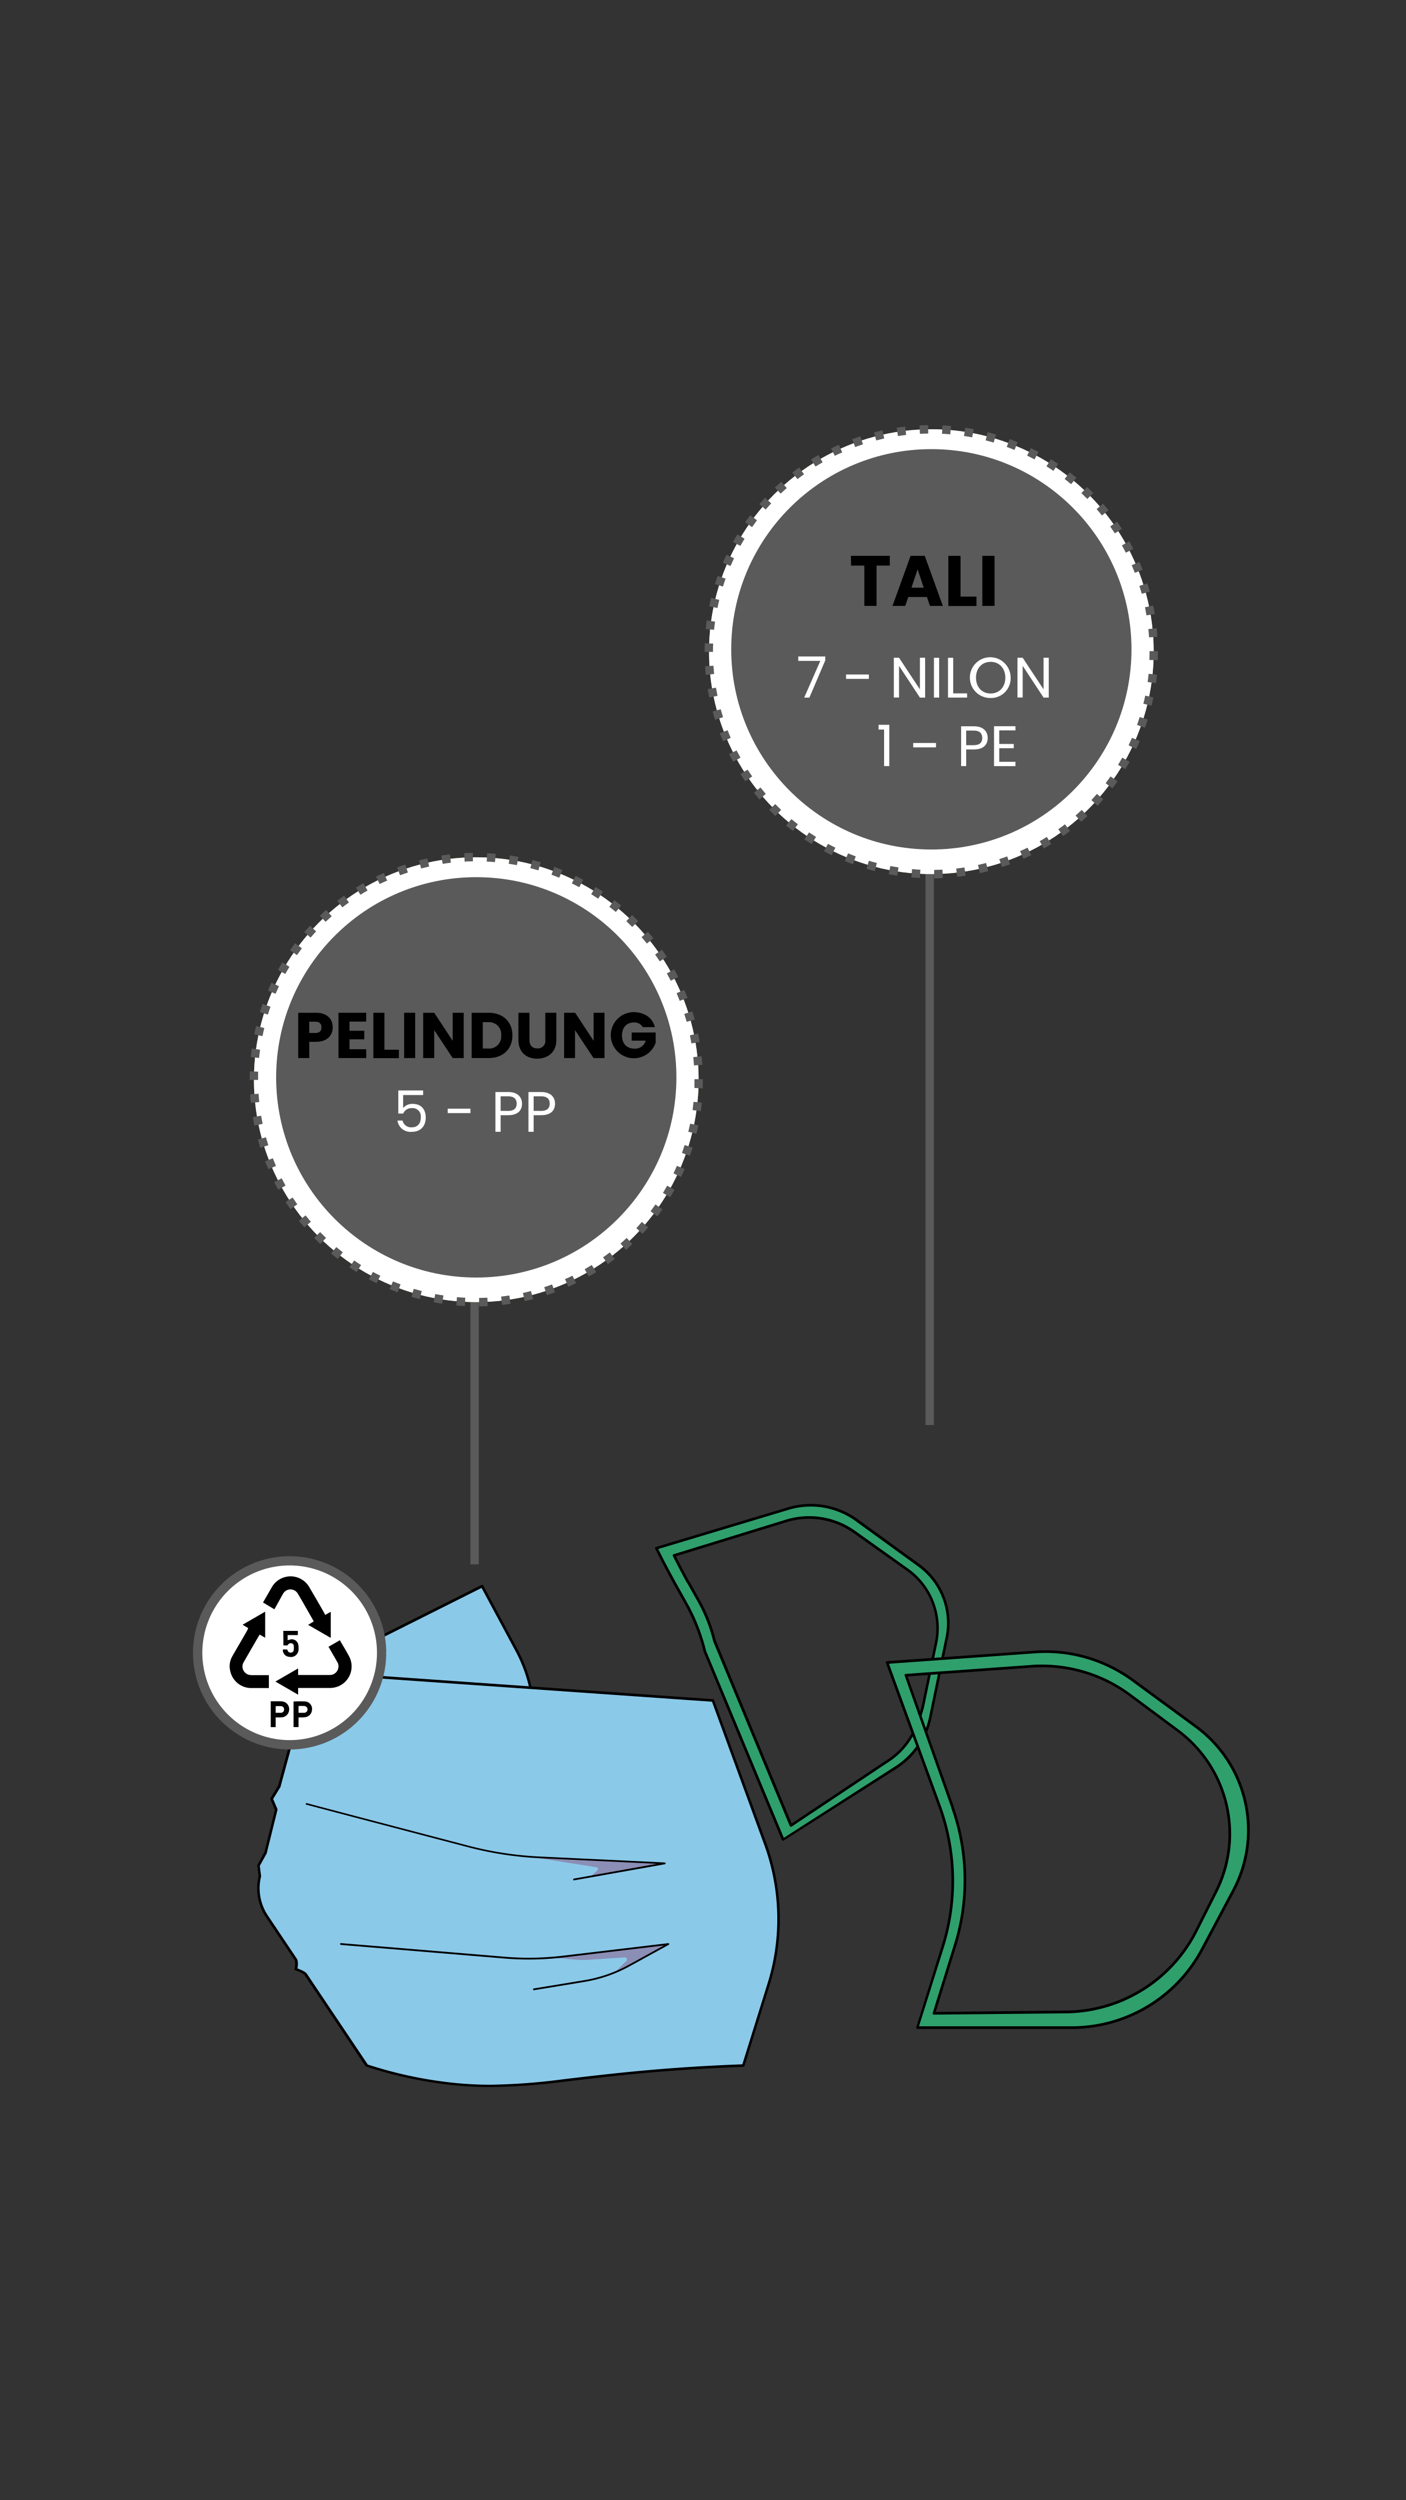 <svg xmlns="http://www.w3.org/2000/svg" viewBox="0 0 414 736"><rect x="0" y="0" width="414" height="736" fill="#333333" stroke="none"/><defs><style>.cls-1{fill:#2fa06c;}.cls-2{fill:#8bc9e9;}.cls-3{fill:#8b8eb5;}.cls-4{fill:#5a5a5a;}.cls-5{fill:#84b250;}.cls-6{fill:#fff;}</style></defs><g id="Layer_77" data-name="Layer 77"><path class="cls-1" d="M193.23,455.76l38.84-11.68a23,23,0,0,1,20.12,3.41l18.28,13.27a21.12,21.12,0,0,1,8.27,21.36l-4.87,23.49a23,23,0,0,1-10.12,14.71l-33.13,21.2-23.05-55.33a59.41,59.41,0,0,0-2.8-8.48c-1.76-4.21-3.3-6.53-6.5-12.36C197,463.11,195.27,459.83,193.23,455.76Zm9.44,10c2.64,4.81,3.92,6.72,5.36,10.2a48.93,48.93,0,0,1,2.32,7l22.54,54.37,28.29-18.86c6.67-4.23,9.39-10.55,10.95-18.1l3.49-16.86a21.09,21.09,0,0,0-8.43-21.47L251.57,451a23,23,0,0,0-20.1-3.24l-33,10.17C200.2,461.25,201.65,464,202.67,465.8Z"/><path d="M193.23,455.76l.11.37,38.84-11.67A22.57,22.57,0,0,1,252,447.81l18.28,13.26a20.64,20.64,0,0,1,8.11,21l-4.86,23.5A22.57,22.57,0,0,1,263.54,520l-32.74,21L207.93,486l-.36.15.38-.09a59.44,59.44,0,0,0-2.82-8.55,55,55,0,0,0-2.73-5.6c-1-1.84-2.19-3.88-3.79-6.79-1.23-2.24-3-5.51-5-9.58l-.35.18.11.37-.11-.37-.35.17c2,4.08,3.81,7.36,5,9.61,1.61,2.92,2.8,5,3.8,6.78a54.86,54.86,0,0,1,2.69,5.54,57.8,57.8,0,0,1,2.78,8.43l0,0,23,55.33a.41.41,0,0,0,.25.23.4.4,0,0,0,.32,0L264,520.65a23.43,23.43,0,0,0,10.29-15l4.86-23.49a21.48,21.48,0,0,0-8.42-21.76l-18.28-13.27A23.42,23.42,0,0,0,232,443.71l-38.84,11.67a.4.4,0,0,0-.24.22.35.35,0,0,0,0,.33Zm9.44,10-.35.19c1.33,2.41,2.31,4.09,3.14,5.6a46,46,0,0,1,2.21,4.56,48.07,48.07,0,0,1,2.3,6.94v.06l22.55,54.37a.39.39,0,0,0,.25.22.36.36,0,0,0,.33,0l28.29-18.85-.22-.33.21.33a21.78,21.78,0,0,0,7.52-7.94,36.21,36.21,0,0,0,3.61-10.41L276,483.63a21.55,21.55,0,0,0-8.59-21.87L251.8,450.64a23.36,23.36,0,0,0-20.44-3.29l-33,10.16a.4.4,0,0,0-.24.22.38.38,0,0,0,0,.33c1.69,3.37,3.15,6.08,4.16,7.93l.35-.19.34-.19c-1-1.84-2.47-4.54-4.15-7.9l-.35.18.11.37,33-10.16a22.31,22.31,0,0,1,6.65-1,22.64,22.64,0,0,1,13.11,4.19L267,462.4a20.71,20.71,0,0,1,8.27,21.07l-3.49,16.86a35.17,35.17,0,0,1-3.52,10.18,21,21,0,0,1-7.26,7.67h0l-27.89,18.6-22.36-53.93-.36.15.38-.1a49.32,49.32,0,0,0-2.34-7.06,45.29,45.29,0,0,0-2.25-4.63c-.83-1.52-1.81-3.2-3.13-5.6Z"/><path class="cls-1" d="M261.18,489.41l43.6-3.11a43.52,43.52,0,0,1,28.8,8.31l18.57,13.63a37.85,37.85,0,0,1,11,48.29L354,573.82a43.48,43.48,0,0,1-38.37,23H270.12l7.48-24a64.55,64.55,0,0,0-1-41.26ZM280.44,532a64.42,64.42,0,0,1,.79,40.59L275,592.64l38.88-.38a43.5,43.5,0,0,0,38.39-23.91l5.79-11.51a37.84,37.84,0,0,0-11.21-47.4L332.8,499a43.47,43.47,0,0,0-29-8.48l-37.06,2.64Z"/><path d="M261.18,489.41l0,.39,43.59-3.11h0c1-.07,2.05-.11,3.07-.11a43.08,43.08,0,0,1,25.48,8.35l18.57,13.62a37.44,37.44,0,0,1,10.9,47.8l-9.19,17.29a43.1,43.1,0,0,1-38,22.84h-45L278,573a64.78,64.78,0,0,0-1-41.51l-15.41-42.2-.37.14,0,.39,0-.39-.37.13,15.42,42.2a63.94,63.94,0,0,1,1,41l-7.47,24a.37.37,0,0,0,.06.35.38.38,0,0,0,.31.16H315.6A43.86,43.86,0,0,0,354.32,574l9.2-17.29a38.24,38.24,0,0,0-11.14-48.79L333.81,494.3a43.82,43.82,0,0,0-25.94-8.5c-1,0-2.08,0-3.12.11h0L261.15,489a.38.38,0,0,0-.3.17.43.43,0,0,0,0,.35ZM280.44,532l-.37.13a64,64,0,0,1,.79,40.34l-6.23,20.08a.37.37,0,0,0,.06.35.37.37,0,0,0,.31.15l38.88-.38a43.85,43.85,0,0,0,38.73-24.13l5.8-11.5a38.2,38.2,0,0,0-11.33-47.89L333,498.68A43.79,43.79,0,0,0,306.86,490c-1,0-2.08,0-3.12.11h0l-37.06,2.64a.39.39,0,0,0-.3.18.37.37,0,0,0,0,.34l13.73,38.83.37-.13.37-.13L267.25,493.5l36.55-2.6h0c1-.07,2-.11,3.06-.11a43.07,43.07,0,0,1,25.71,8.52l14.05,10.44a37.45,37.45,0,0,1,11.09,46.91l-5.79,11.51a43.08,43.08,0,0,1-38.05,23.69l-38.34.39,6.07-19.56a64.79,64.79,0,0,0-.79-40.84Z"/><path class="cls-2" d="M91.39,492.28,142,466.92l10.15,18.93a43,43,0,0,1-5.21,48.31l-32.58,38.11L91.39,551.35Z"/><path d="M91.39,492.28l.18.35,50.22-25.19,10,18.6a42.66,42.66,0,0,1-5.17,47.87l-32.31,37.8-22.5-20.54V492.28h-.39l.18.35-.18-.35H91v59.07a.41.41,0,0,0,.13.29l22.92,20.92a.43.43,0,0,0,.29.1.42.42,0,0,0,.27-.14l32.57-38.1a43.45,43.45,0,0,0,5.27-48.75l-10.16-18.93a.39.39,0,0,0-.52-.17L91.22,491.93a.38.38,0,0,0-.22.35Z"/><path class="cls-2" d="M91.39,492.28l118.51,8.29,15.42,42.19a64.42,64.42,0,0,1,1,41.26l-7.47,24c-5,.18-13.06.53-22.93,1.3-31.82,2.49-43.36,6.25-63.24,4.07A123.53,123.53,0,0,1,108,608L90,581.25c-.47-.71-2.87-1.51-2.87-1.51s.43-2.15-.09-2.92l-8.5-12.69a14.79,14.79,0,0,1-2.07-11.82l-.39-3.13,2.12-3.86,3.13-12.62L80,529.51l2.28-3.74Z"/><path d="M91.39,492.28l0,.39,118.26,8.27,15.33,42a64.07,64.07,0,0,1,1,41l-7.48,24,.38.11,0-.39c-5,.18-13.06.53-22.94,1.3-12.57,1-22,2.17-30,3.1a183,183,0,0,1-21.51,1.62,105.11,105.11,0,0,1-11.67-.65,122.46,122.46,0,0,1-24.64-5.35L108,608l.32-.22L90.36,581a1.61,1.61,0,0,0-.34-.35,4.52,4.52,0,0,0-.8-.5,16.4,16.4,0,0,0-1.93-.81l-.13.37.39.08a10.33,10.33,0,0,0,.17-1.72,5,5,0,0,0-.06-.78,1.89,1.89,0,0,0-.26-.71l-8.51-12.7a14.49,14.49,0,0,1-2.44-8,14.23,14.23,0,0,1,.43-3.48.66.66,0,0,0,0-.14l-.38-3,2.07-3.75,0-.1,3.13-12.61a.36.36,0,0,0,0-.25l-1.27-3L82.62,526a.3.3,0,0,0,0-.1l9.11-33.49-.38-.1,0,.39,0-.39-.38-.1-9.09,33.44-2.24,3.69a.36.36,0,0,0,0,.35l1.3,3.08-3.09,12.44L75.77,549a.4.4,0,0,0,0,.24l.39,3.13.39-.05-.38-.1a15.23,15.23,0,0,0,2.12,12.14L86.75,577a1.44,1.44,0,0,1,.14.42,4.06,4.06,0,0,1,0,.64,8.52,8.52,0,0,1-.08,1.08q0,.23-.06.36s0,.07,0,.1v0h0a.4.4,0,0,0,.26.45h0c.13,0,.72.25,1.33.52.3.14.6.29.85.44l.31.22a.76.76,0,0,1,.16.17q9,13.38,17.93,26.78a.36.36,0,0,0,.21.15,123.82,123.82,0,0,0,24.79,5.39,106.68,106.68,0,0,0,11.76.65A184,184,0,0,0,166,612.82c8-.94,17.39-2.12,29.94-3.1,9.87-.77,17.9-1.12,22.91-1.3a.38.38,0,0,0,.36-.27l7.47-24a64.87,64.87,0,0,0-1-41.51l-15.42-42.2a.38.38,0,0,0-.34-.25L91.42,491.89a.4.4,0,0,0-.41.29Z"/><path class="cls-3" d="M156.32,546.62c.42,0,39.09,1.89,39.09,1.89l-21.51,3.9,2-1.82a.54.54,0,0,0-.28-.93Z"/><path d="M90.12,531.26l0,0h0l.16,0c2.44.68,31.4,8.28,47.35,12.46A102.47,102.47,0,0,0,158.81,547l34.61,1.65L169,553a.26.26,0,1,0,.09.51l26.69-4.73a.26.26,0,0,0,.21-.28.26.26,0,0,0-.25-.24l-36.93-1.76a102.17,102.17,0,0,1-21-3.22l-29.94-7.86-12.43-3.27-3.75-1-1-.27-.27-.08h-.08l0,.11,0-.11h0l0,.11,0-.11-.08.21.09-.2h0l-.08.21.09-.2-.1.23.13-.22h0l-.1.23.13-.22a.27.27,0,0,0-.36.09.26.26,0,0,0,.09.36Z"/><path class="cls-3" d="M162.94,576.25l33.85-4L181,580.64l3.41-3.37a.63.63,0,0,0-.48-1.07l-10.26.69a29.38,29.38,0,0,1-5-.08Z"/><path d="M100.37,572.53l48.17,4c2.37.2,4.76.3,7.14.3a87.32,87.32,0,0,0,10.22-.61l29.59-3.53-10.4,5.71A40.89,40.89,0,0,1,172,582.91l-14.83,2.43a.27.27,0,0,0-.22.3.27.27,0,0,0,.3.22l14.83-2.44a41.6,41.6,0,0,0,13.26-4.57l11.57-6.35a.27.27,0,0,0,.13-.31.26.26,0,0,0-.28-.18l-30.92,3.68a86.3,86.3,0,0,1-10.16.61q-3.56,0-7.1-.3l-48.16-4a.26.26,0,0,0-.29.23.28.28,0,0,0,.24.29Z"/><polyline class="cls-4" points="140.98 460.5 140.98 376.4 138.51 376.4 138.51 460.5"/><circle class="cls-5" cx="140.24" cy="317.83" r="65.47"/><circle class="cls-6" cx="140.24" cy="317.83" r="65.47"/><path class="cls-4" d="M204.48,317.68v.15c0,.81,0,1.63,0,2.44l2.47.09c0-.84,0-1.68,0-2.53v-.15Zm-.34-6.5c.08.81.15,1.62.2,2.44l2.47-.16c-.06-.85-.13-1.69-.21-2.53l-2.46.25Zm-1-6.42c.16.79.31,1.59.45,2.39l2.43-.4c-.14-.84-.29-1.67-.46-2.49Zm-1.64-6.3c.24.77.47,1.56.69,2.34l2.38-.65q-.33-1.23-.72-2.43Zm-2.27-6.09c.32.75.63,1.5.92,2.25l2.3-.89c-.3-.79-.62-1.56-1-2.34l-2.27,1Zm-2.88-5.82c.4.71.78,1.42,1.15,2.15l2.2-1.12c-.38-.76-.78-1.5-1.19-2.24ZM192.91,281c.47.67.92,1.34,1.36,2l2.08-1.34c-.46-.71-.93-1.41-1.42-2.1l-2,1.41Zm-4-5.13c.53.61,1.05,1.24,1.56,1.88l1.93-1.55c-.53-.66-1.07-1.31-1.62-1.94Zm-4.49-4.71q.88.84,1.74,1.71l1.76-1.72c-.59-.61-1.19-1.2-1.8-1.78l-1.7,1.79Zm-5-4.23c.65.49,1.28,1,1.91,1.53l1.58-1.9q-1-.81-2-1.59l-1.51,2Zm-5.34-3.72c.69.43,1.37.87,2.05,1.33l1.38-2.05q-1-.7-2.13-1.38Zm-5.7-3.16c.73.36,1.46.73,2.18,1.12l1.17-2.18c-.75-.4-1.5-.78-2.26-1.16l-1.09,2.22Zm-6-2.56c.77.28,1.52.58,2.28.89l.94-2.28c-.78-.33-1.57-.63-2.37-.93l-.85,2.32Zm-6.21-1.93c.79.2,1.57.42,2.35.65l.7-2.37c-.8-.24-1.62-.47-2.44-.68l-.61,2.4Zm-6.38-1.29c.81.12,1.61.25,2.41.4l.46-2.42c-.83-.16-1.66-.3-2.5-.43l-.37,2.45Zm-6.47-.64c.82,0,1.63.09,2.43.16l.22-2.46c-.84-.07-1.68-.13-2.53-.17l-.12,2.47Zm-6.51,0c.81-.05,1.62-.07,2.44-.08l0-2.47c-.85,0-1.7,0-2.54.08Zm-6.47.66c.8-.13,1.61-.23,2.42-.33l-.28-2.45c-.85.09-1.68.21-2.52.33l.38,2.45ZM124,255.65c.78-.2,1.58-.39,2.37-.57l-.53-2.41c-.82.18-1.65.38-2.46.59l.62,2.39Zm-6.2,2c.76-.28,1.52-.55,2.3-.8l-.77-2.35c-.81.27-1.61.54-2.4.84Zm-6,2.58c.73-.36,1.47-.71,2.21-1l-1-2.25c-.77.34-1.53.7-2.29,1.07Zm-5.67,3.16c.69-.43,1.38-.85,2.09-1.25l-1.23-2.15c-.73.43-1.46.86-2.17,1.31l1.31,2.09Zm-5.33,3.72c.64-.49,1.29-1,1.95-1.45l-1.44-2c-.68.49-1.36,1-2,1.51l1.52,1.95Zm-4.93,4.25q.89-.84,1.8-1.65l-1.64-1.85q-.94.84-1.86,1.71l1.7,1.79ZM91.46,276c.53-.62,1.07-1.23,1.62-1.82l-1.81-1.68q-.85.93-1.68,1.89L91.46,276Zm-4,5.15c.46-.67.94-1.33,1.43-2l-2-1.49c-.51.68-1,1.36-1.49,2.06l2,1.41ZM84,286.7c.4-.71.81-1.41,1.23-2.11l-2.11-1.28c-.44.72-.87,1.45-1.28,2.2L84,286.7Zm-2.86,5.85c.32-.75.65-1.49,1-2.23l-2.23-1.05q-.54,1.14-1,2.31l2.28,1Zm-2.26,6.12c.24-.78.5-1.56.77-2.32l-2.33-.83c-.28.8-.55,1.6-.8,2.41ZM77.29,305c.16-.8.34-1.59.53-2.38l-2.4-.59c-.2.82-.38,1.65-.55,2.48l2.42.49Zm-1,6.43c.08-.81.18-1.62.29-2.42l-2.45-.34c-.12.83-.21,1.67-.3,2.52l2.46.24ZM76,317.9v-.07c0-.8,0-1.59,0-2.37l-2.47-.09c0,.82,0,1.63,0,2.46v.07Zm.33,6.5c-.08-.81-.14-1.62-.2-2.43l-2.46.15c0,.85.12,1.69.21,2.53l2.45-.25Zm1,6.43q-.24-1.2-.45-2.4l-2.43.4c.14.84.29,1.67.46,2.5l2.42-.5ZM79,337.12q-.36-1.15-.69-2.34l-2.38.65c.22.82.46,1.63.71,2.44l2.36-.75Zm2.26,6.1c-.32-.75-.62-1.5-.92-2.26l-2.3.89q.45,1.18,1,2.34l2.26-1ZM84.08,349c-.39-.71-.77-1.42-1.14-2.15L80.74,348c.38.75.78,1.5,1.19,2.23Zm3.45,5.51c-.46-.66-.92-1.34-1.36-2l-2.08,1.33c.46.71.93,1.42,1.41,2.11l2-1.42Zm4,5.14c-.53-.62-1-1.24-1.56-1.88L88,359.35c.52.66,1.06,1.31,1.61,1.95ZM96,364.4q-.89-.84-1.74-1.71l-1.76,1.73c.59.6,1.19,1.19,1.8,1.78l1.7-1.8Zm4.94,4.24c-.64-.49-1.28-1-1.9-1.53L97.45,369q1,.81,2,1.59l1.51-2Zm5.34,3.73c-.69-.44-1.37-.88-2-1.34l-1.38,2.05c.7.47,1.41.93,2.12,1.38l1.31-2.09Zm5.7,3.16c-.74-.36-1.46-.73-2.18-1.12l-1.17,2.17c.74.41,1.5.79,2.26,1.17Zm6,2.57c-.76-.29-1.52-.58-2.27-.89l-1,2.28q1.17.48,2.37.93l.85-2.32Zm6.21,1.94c-.79-.2-1.57-.42-2.35-.65l-.71,2.36c.81.24,1.63.47,2.45.68Zm6.38,1.3c-.81-.12-1.61-.26-2.41-.41l-.46,2.42c.83.16,1.66.3,2.5.43l.37-2.44ZM137,382c-.82,0-1.63-.1-2.44-.17l-.21,2.46c.84.07,1.68.13,2.53.17L137,382Zm6.51,0c-.81,0-1.63.07-2.44.08l0,2.47c.85,0,1.69,0,2.53-.08Zm6.47-.65c-.8.12-1.61.23-2.42.32l.28,2.46c.84-.1,1.68-.21,2.51-.34l-.37-2.44Zm6.37-1.31c-.78.21-1.57.39-2.37.57l.52,2.41c.83-.18,1.65-.37,2.47-.59l-.62-2.39Zm6.21-1.94c-.76.28-1.53.55-2.31.8l.77,2.35q1.22-.41,2.4-.84l-.86-2.31Zm6-2.57c-.72.36-1.46.7-2.2,1l1,2.26c.77-.34,1.54-.7,2.29-1.07Zm5.68-3.16c-.69.43-1.38.85-2.09,1.25l1.23,2.15c.73-.42,1.45-.86,2.17-1.3l-1.31-2.1Zm5.33-3.72c-.64.5-1.29,1-2,1.46l1.44,2c.68-.49,1.36-1,2-1.51l-1.52-2Zm4.94-4.23c-.59.56-1.19,1.11-1.8,1.64l1.63,1.86c.64-.56,1.26-1.13,1.87-1.71l-1.7-1.79Zm4.48-4.72c-.53.62-1.07,1.23-1.62,1.82l1.81,1.68c.57-.62,1.14-1.25,1.69-1.89Zm4-5.14c-.46.66-.94,1.32-1.43,2l2,1.49c.51-.67,1-1.36,1.49-2.05l-2-1.41Zm3.45-5.53c-.39.72-.8,1.42-1.23,2.12l2.12,1.28c.44-.72.86-1.45,1.27-2.2l-2.16-1.2Zm2.88-5.84c-.33.75-.66,1.49-1,2.22l2.23,1.07c.36-.77.71-1.54,1.05-2.32Zm2.26-6.12c-.24.78-.5,1.56-.77,2.33l2.32.83c.29-.8.56-1.61.81-2.42l-2.36-.73Zm1.63-6.29c-.17.8-.34,1.59-.54,2.38l2.4.58c.2-.81.39-1.64.56-2.47l-2.42-.49Zm1-6.43c-.08.81-.17,1.62-.29,2.42l2.45.34c.12-.84.22-1.67.3-2.52l-2.46-.24Z"/><circle class="cls-4" cx="140.24" cy="317.14" r="58.93"/><path d="M93.07,306.68h-2v4.78H87.81V298.13h5.26c3.27,0,4.9,1.84,4.9,4.29C98,304.62,96.47,306.68,93.07,306.68Zm-.25-2.59c1.29,0,1.84-.64,1.84-1.67s-.55-1.67-1.84-1.67H91.06v3.34Z"/><path d="M107.83,300.73h-4.92v2.7h4.35v2.51h-4.35v2.92h4.92v2.6H99.66V298.13h8.17Z"/><path d="M113.19,298.13V309h4.26v2.5h-7.51V298.13Z"/><path d="M119,298.13h3.25v13.33H119Z"/><path d="M136.54,298.13v13.33h-3.25l-5.43-8.22v8.22h-3.25V298.13h3.25l5.43,8.26v-8.26Z"/><path d="M150.88,304.8c0,3.95-2.73,6.66-7,6.66h-5V298.13h5C148.15,298.13,150.88,300.83,150.88,304.8Zm-7.2,3.85a3.54,3.54,0,0,0,3.9-3.85,3.58,3.58,0,0,0-3.9-3.9h-1.53v7.75Z"/><path d="M152.65,298.13h3.25v8c0,1.57.78,2.49,2.32,2.49a2.19,2.19,0,0,0,2.35-2.49v-8h3.25v8c0,3.68-2.58,5.51-5.66,5.51s-5.51-1.83-5.51-5.51Z"/><path d="M178,298.13v13.33h-3.24l-5.44-8.22v8.22H166.1V298.13h3.25l5.44,8.26v-8.26Z"/><path d="M192.84,302.35h-3.59a2.8,2.8,0,0,0-2.63-1.37c-2.09,0-3.47,1.48-3.47,3.8,0,2.47,1.4,3.91,3.74,3.91a3.2,3.2,0,0,0,3.23-2.36H186v-2.39h7.06v3a6.79,6.79,0,1,1-6.44-9C189.82,298,192.13,299.61,192.84,302.35Z"/><path class="cls-6" d="M124.59,321v1.35H118.7v3.83a3.5,3.5,0,0,1,2.77-1.23c3,0,3.89,2.13,3.89,4,0,2.35-1.31,4.23-4.14,4.23a3.86,3.86,0,0,1-4.19-3.33h1.5a2.55,2.55,0,0,0,2.7,2c1.85,0,2.67-1.25,2.67-2.91a2.43,2.43,0,0,0-2.65-2.74,2.6,2.6,0,0,0-2.52,1.6h-1.45V321Z"/><path class="cls-6" d="M131.82,326.36h6.7v1.3h-6.7Z"/><path class="cls-6" d="M149.66,328.28h-2.25v4.89h-1.53V321.46h3.78c2.75,0,4.05,1.51,4.05,3.42S152.56,328.28,149.66,328.28Zm0-1.26c1.74,0,2.48-.83,2.48-2.14s-.74-2.16-2.48-2.16h-2.25V327Z"/><path class="cls-6" d="M159.38,328.28h-2.25v4.89H155.6V321.46h3.78c2.76,0,4.05,1.51,4.05,3.42S162.29,328.28,159.38,328.28Zm0-1.26c1.75,0,2.49-.83,2.49-2.14s-.74-2.16-2.49-2.16h-2.25V327Z"/><circle class="cls-6" cx="85.28" cy="486.53" r="27.08"/><path class="cls-4" d="M112.35,486.53H111a25.71,25.71,0,1,1-7.53-18.18A25.65,25.65,0,0,1,111,486.53h2.73A28.45,28.45,0,1,0,85.28,515a28.44,28.44,0,0,0,28.44-28.44Z"/><path d="M95.75,475.4l1.64-.94v7.69l-6.66-3.84,1.64-1a.56.56,0,0,0-.06-.17c-1.53-2.66-3-5.32-4.61-8a2.49,2.49,0,0,0-4.34,0,1.48,1.48,0,0,0-.13.21L81,473.37l-.22.36-1.65-1-1.67-1c.06-.1.1-.2.15-.29l2.37-4.11a6.37,6.37,0,0,1,11.16,0c1.49,2.54,3,5.11,4.43,7.66Z"/><path d="M73.09,479.27l-1.66-1,6.65-3.84v7.67l-1.62-.92a1.58,1.58,0,0,0-.13.18q-2.28,3.94-4.55,7.88A2.52,2.52,0,0,0,73.26,493a3.44,3.44,0,0,0,.91.11h5v3.8l-.17,0c-1.68,0-3.36,0-5,0a6.31,6.31,0,0,1-6.22-5.09,5.84,5.84,0,0,1,.63-4.27c1.45-2.57,3-5.13,4.43-7.69Z"/><path d="M87.78,496.93v1.94L81.1,495l6.68-3.86v1.93l.35,0H97a2.54,2.54,0,0,0,2.66-2.41,2.46,2.46,0,0,0-.4-1.51l-2.34-4.06-.19-.33,3.32-1.92.09.11c.87,1.52,1.78,3,2.62,4.56a6.35,6.35,0,0,1-3,8.84,6.84,6.84,0,0,1-2.82.54H87.78Z"/><path d="M87.9,505.55v2.85H86.43v-7.53a31.92,31.92,0,0,1,3.53,0,2.19,2.19,0,0,1,1.9,2.53,2.3,2.3,0,0,1-2.26,2.11C89.05,505.57,88.5,505.55,87.9,505.55Zm0-1.35c.55,0,1.06,0,1.58,0a1,1,0,0,0,.14-2,16.43,16.43,0,0,0-1.72,0Z"/><path d="M81.17,505.55v2.86H79.72v-7.6H82a7.19,7.19,0,0,1,1.23.06,2.26,2.26,0,0,1,1.9,2.52,2.3,2.3,0,0,1-2.27,2.14C82.32,505.57,81.77,505.55,81.17,505.55Zm0-1.35c.56,0,1.08,0,1.61,0a.93.93,0,0,0,.86-.95.92.92,0,0,0-.75-1,14.06,14.06,0,0,0-1.72,0Z"/><path d="M83.41,480.08H87.7v1.24h-3v1.52a6.92,6.92,0,0,1,.92-.25,1.92,1.92,0,0,1,2.22,1.64,5.48,5.48,0,0,1,.06,1.4,2.23,2.23,0,0,1-2.73,2.09,2,2,0,0,1-1.88-2.16c.39,0,.79,0,1.18,0,.08,0,.18.13.21.21a.87.87,0,0,0,.95.71.83.83,0,0,0,.86-.82,5.34,5.34,0,0,0,0-1.26.72.72,0,0,0-.65-.65.89.89,0,0,0-1,.36.45.45,0,0,1-.51.25h-.87Z"/><polyline class="cls-4" points="274.98 419.5 274.98 250.41 272.51 250.41 272.51 419.5"/><circle class="cls-5" cx="274.24" cy="191.83" r="65.47"/><circle class="cls-6" cx="274.24" cy="191.83" r="65.47"/><path class="cls-4" d="M338.48,191.68v.15c0,.81,0,1.63-.05,2.44l2.47.09c0-.84.05-1.68.05-2.53v-.15Zm-.34-6.5c.08.81.15,1.62.2,2.44l2.47-.16c-.06-.85-.13-1.69-.21-2.53l-2.46.25Zm-1-6.42c.16.79.31,1.59.45,2.39l2.43-.4c-.14-.84-.29-1.67-.46-2.49Zm-1.64-6.3c.24.77.47,1.56.69,2.34l2.38-.65q-.33-1.23-.72-2.43Zm-2.27-6.09c.32.75.63,1.5.92,2.25l2.3-.89c-.3-.79-.62-1.56-.95-2.34l-2.27,1Zm-2.88-5.82c.4.71.78,1.42,1.15,2.15l2.2-1.12c-.38-.76-.78-1.5-1.19-2.24ZM326.91,155c.47.67.92,1.34,1.36,2l2.08-1.34c-.46-.71-.93-1.41-1.42-2.1l-2,1.41Zm-4-5.13c.53.61,1.05,1.24,1.56,1.88l1.93-1.55c-.53-.66-1.07-1.31-1.62-1.94Zm-4.49-4.71q.88.84,1.74,1.71l1.76-1.72c-.59-.61-1.19-1.2-1.8-1.78l-1.7,1.79ZM313.48,141c.65.49,1.28,1,1.91,1.53l1.58-1.9q-1-.81-2-1.59l-1.51,2Zm-5.34-3.72c.69.43,1.37.87,2.05,1.33l1.38-2.05q-1.05-.71-2.13-1.38Zm-5.7-3.16c.73.36,1.46.73,2.18,1.12l1.17-2.18c-.75-.4-1.5-.78-2.26-1.16l-1.09,2.22Zm-6-2.56c.77.28,1.52.58,2.28.89l.94-2.28c-.78-.33-1.57-.63-2.37-.93l-.85,2.32Zm-6.21-1.93c.79.2,1.57.42,2.35.65l.7-2.37c-.8-.24-1.62-.47-2.44-.68l-.61,2.4Zm-6.38-1.29c.81.12,1.61.25,2.41.4l.46-2.42c-.83-.16-1.66-.3-2.5-.43l-.37,2.45Zm-6.47-.64c.82,0,1.63.09,2.43.16l.22-2.46c-.84-.07-1.68-.13-2.53-.17l-.12,2.47Zm-6.51,0c.81-.05,1.62-.07,2.44-.08l0-2.47c-.85,0-1.7,0-2.54.08Zm-6.47.66c.8-.13,1.61-.23,2.42-.33l-.28-2.45c-.85.09-1.68.21-2.52.33l.38,2.45ZM258,129.65c.78-.2,1.58-.39,2.37-.57l-.53-2.41c-.82.18-1.65.38-2.46.59l.62,2.39Zm-6.2,1.95c.76-.28,1.52-.55,2.3-.8l-.77-2.35c-.81.27-1.61.54-2.4.84Zm-6,2.58c.73-.36,1.47-.71,2.21-1l-1-2.25c-.77.34-1.53.7-2.29,1.07Zm-5.67,3.16c.69-.43,1.38-.85,2.09-1.25l-1.23-2.15c-.73.43-1.46.86-2.17,1.31l1.31,2.09Zm-5.33,3.72c.64-.49,1.29-1,1.95-1.45l-1.44-2c-.68.49-1.36,1-2,1.51l1.52,1.95Zm-4.93,4.25q.88-.84,1.8-1.65l-1.64-1.85q-.94.84-1.86,1.71l1.7,1.79ZM225.46,150c.53-.62,1.07-1.23,1.62-1.82l-1.81-1.68q-.86.93-1.68,1.89l1.87,1.61Zm-4,5.15c.46-.67.94-1.33,1.43-2l-2-1.49c-.51.68-1,1.36-1.49,2.06l2,1.41ZM218,160.7c.4-.71.81-1.41,1.23-2.11l-2.11-1.28c-.44.72-.87,1.45-1.28,2.2L218,160.7Zm-2.86,5.85c.32-.75.65-1.49,1-2.23l-2.23-1q-.54,1.14-1.05,2.31l2.28,1Zm-2.26,6.12c.24-.78.5-1.56.77-2.32l-2.33-.83c-.28.8-.55,1.6-.8,2.41Zm-1.62,6.3c.16-.8.34-1.59.53-2.38l-2.4-.59c-.2.82-.38,1.65-.55,2.48l2.42.49Zm-1,6.43c.08-.81.18-1.62.29-2.42l-2.45-.34c-.12.83-.21,1.67-.3,2.52l2.46.24Zm-.32,6.5v-.07c0-.8,0-1.59.05-2.37l-2.47-.09c0,.82-.05,1.63-.05,2.46v.07Zm.33,6.5c-.08-.81-.14-1.62-.2-2.43l-2.46.15c.05.85.12,1.69.21,2.53l2.45-.25Zm1,6.43q-.24-1.2-.45-2.4l-2.43.4c.14.84.29,1.67.46,2.5l2.42-.5Zm1.63,6.29q-.36-1.16-.69-2.34l-2.38.65c.22.82.46,1.63.71,2.44l2.36-.75Zm2.26,6.1c-.32-.75-.62-1.5-.92-2.26l-2.3.89q.45,1.18,1,2.34l2.26-1Zm2.87,5.82c-.39-.71-.77-1.42-1.14-2.15l-2.2,1.12c.38.75.78,1.5,1.19,2.23Zm3.45,5.51c-.46-.66-.92-1.34-1.36-2l-2.08,1.33c.46.71.93,1.42,1.41,2.11l2-1.42Zm4,5.14c-.53-.62-1.05-1.24-1.56-1.88L222,233.35c.52.66,1.06,1.31,1.61,2ZM230,238.4q-.88-.84-1.74-1.71l-1.76,1.73c.59.6,1.19,1.19,1.8,1.78l1.7-1.8Zm4.94,4.24c-.64-.49-1.28-1-1.9-1.53l-1.59,1.9q1,.81,2,1.59l1.51-2Zm5.34,3.73c-.69-.44-1.37-.88-2.05-1.34l-1.38,2.05c.7.47,1.41.93,2.12,1.38l1.31-2.09Zm5.7,3.16c-.74-.36-1.46-.73-2.18-1.12l-1.17,2.17c.74.41,1.5.79,2.26,1.17Zm6,2.57c-.76-.29-1.52-.58-2.27-.89l-.95,2.28q1.17.48,2.37.93l.85-2.32Zm6.21,1.94c-.79-.2-1.57-.42-2.35-.65l-.71,2.36c.81.24,1.63.47,2.45.68Zm6.38,1.3c-.81-.12-1.61-.26-2.41-.41l-.46,2.42c.83.16,1.66.3,2.5.43l.37-2.44ZM271,256c-.82,0-1.63-.1-2.44-.17l-.21,2.46c.84.07,1.68.13,2.53.17L271,256Zm6.51,0c-.81,0-1.63.07-2.44.08l0,2.47c.85,0,1.69,0,2.53-.08Zm6.47-.65c-.8.12-1.61.23-2.42.32l.28,2.46c.84-.1,1.68-.21,2.51-.34l-.37-2.44Zm6.37-1.31c-.78.21-1.57.39-2.37.57l.52,2.41c.83-.18,1.65-.37,2.47-.59l-.62-2.39Zm6.21-1.94c-.76.28-1.53.55-2.31.8l.77,2.35q1.21-.4,2.4-.84l-.86-2.31Zm6-2.57c-.72.36-1.46.7-2.2,1l1,2.26c.77-.34,1.54-.7,2.29-1.07Zm5.68-3.16c-.69.43-1.38.85-2.09,1.25l1.23,2.15c.73-.42,1.45-.86,2.17-1.3l-1.31-2.1Zm5.33-3.72c-.64.5-1.29,1-1.95,1.46l1.44,2c.68-.49,1.36-1,2-1.51l-1.52-2Zm4.94-4.23c-.59.56-1.19,1.11-1.8,1.64l1.63,1.86c.64-.56,1.26-1.13,1.87-1.71l-1.7-1.79Zm4.48-4.72c-.53.62-1.07,1.23-1.62,1.82l1.81,1.68c.57-.62,1.14-1.25,1.69-1.89Zm4-5.14c-.46.66-.94,1.32-1.43,2l2,1.49c.51-.67,1-1.36,1.49-2.05l-2-1.41Zm3.45-5.53c-.39.72-.8,1.42-1.23,2.12l2.12,1.28c.44-.72.86-1.45,1.27-2.2l-2.16-1.2Zm2.88-5.84c-.33.75-.66,1.49-1,2.22l2.23,1.07c.36-.77.71-1.54,1.05-2.32Zm2.26-6.12c-.24.78-.5,1.56-.77,2.33l2.32.83c.29-.8.56-1.61.81-2.42l-2.36-.73Zm1.63-6.29c-.17.8-.34,1.59-.54,2.38l2.4.58c.2-.81.39-1.64.56-2.47l-2.42-.49Zm1-6.43c-.08.81-.17,1.62-.29,2.42l2.45.34c.12-.84.22-1.67.3-2.52l-2.46-.24Z"/><circle class="cls-4" cx="274.24" cy="191.14" r="58.93"/><path d="M250.55,163.62H262v2.87h-3.9v11.87h-3.59V166.49h-3.91Z"/><path d="M272.94,175.75h-5.5l-.89,2.61H262.8l5.33-14.74h4.16l5.33,14.74h-3.8Zm-2.75-8.16L268.38,173H272Z"/><path d="M282.83,163.62v12h4.7v2.77h-8.29V163.62Z"/><path d="M289.25,163.62h3.6v14.74h-3.6Z"/><path class="cls-6" d="M243,193.24v1.16l-4.67,10.95H236.8l4.74-10.8h-6.49v-1.31Z"/><path class="cls-6" d="M249.13,198.55h6.71v1.29h-6.71Z"/><path class="cls-6" d="M272.4,193.62v11.73h-1.53L264.72,196v9.32h-1.53V193.62h1.53l6.15,9.31v-9.31Z"/><path class="cls-6" d="M275,193.64h1.53v11.71H275Z"/><path class="cls-6" d="M280.67,193.64v10.47h4.09v1.24h-5.62V193.64Z"/><path class="cls-6" d="M291.7,205.47a6,6,0,1,1,5.88-6A5.78,5.78,0,0,1,291.7,205.47Zm0-1.33c2.47,0,4.32-1.8,4.32-4.65s-1.85-4.66-4.32-4.66-4.31,1.78-4.31,4.66S289.23,204.14,291.7,204.14Z"/><path class="cls-6" d="M308.81,193.62v11.73h-1.53L301.13,196v9.32H299.6V193.62h1.53l6.15,9.31v-9.31Z"/><path class="cls-6" d="M260.32,214.76H258.7v-1.4h3.16v12.15h-1.54Z"/><path class="cls-6" d="M268.9,218.71h6.71V220H268.9Z"/><path class="cls-6" d="M286.74,220.62h-2.25v4.89H283V213.8h3.78c2.76,0,4.05,1.51,4.05,3.43S289.65,220.62,286.74,220.62Zm0-1.26c1.75,0,2.49-.82,2.49-2.13s-.74-2.17-2.49-2.17h-2.25v4.3Z"/><path class="cls-6" d="M299,215h-4.77V219h4.27v1.26h-4.27v4H299v1.26h-6.3V213.78H299Z"/></g></svg>